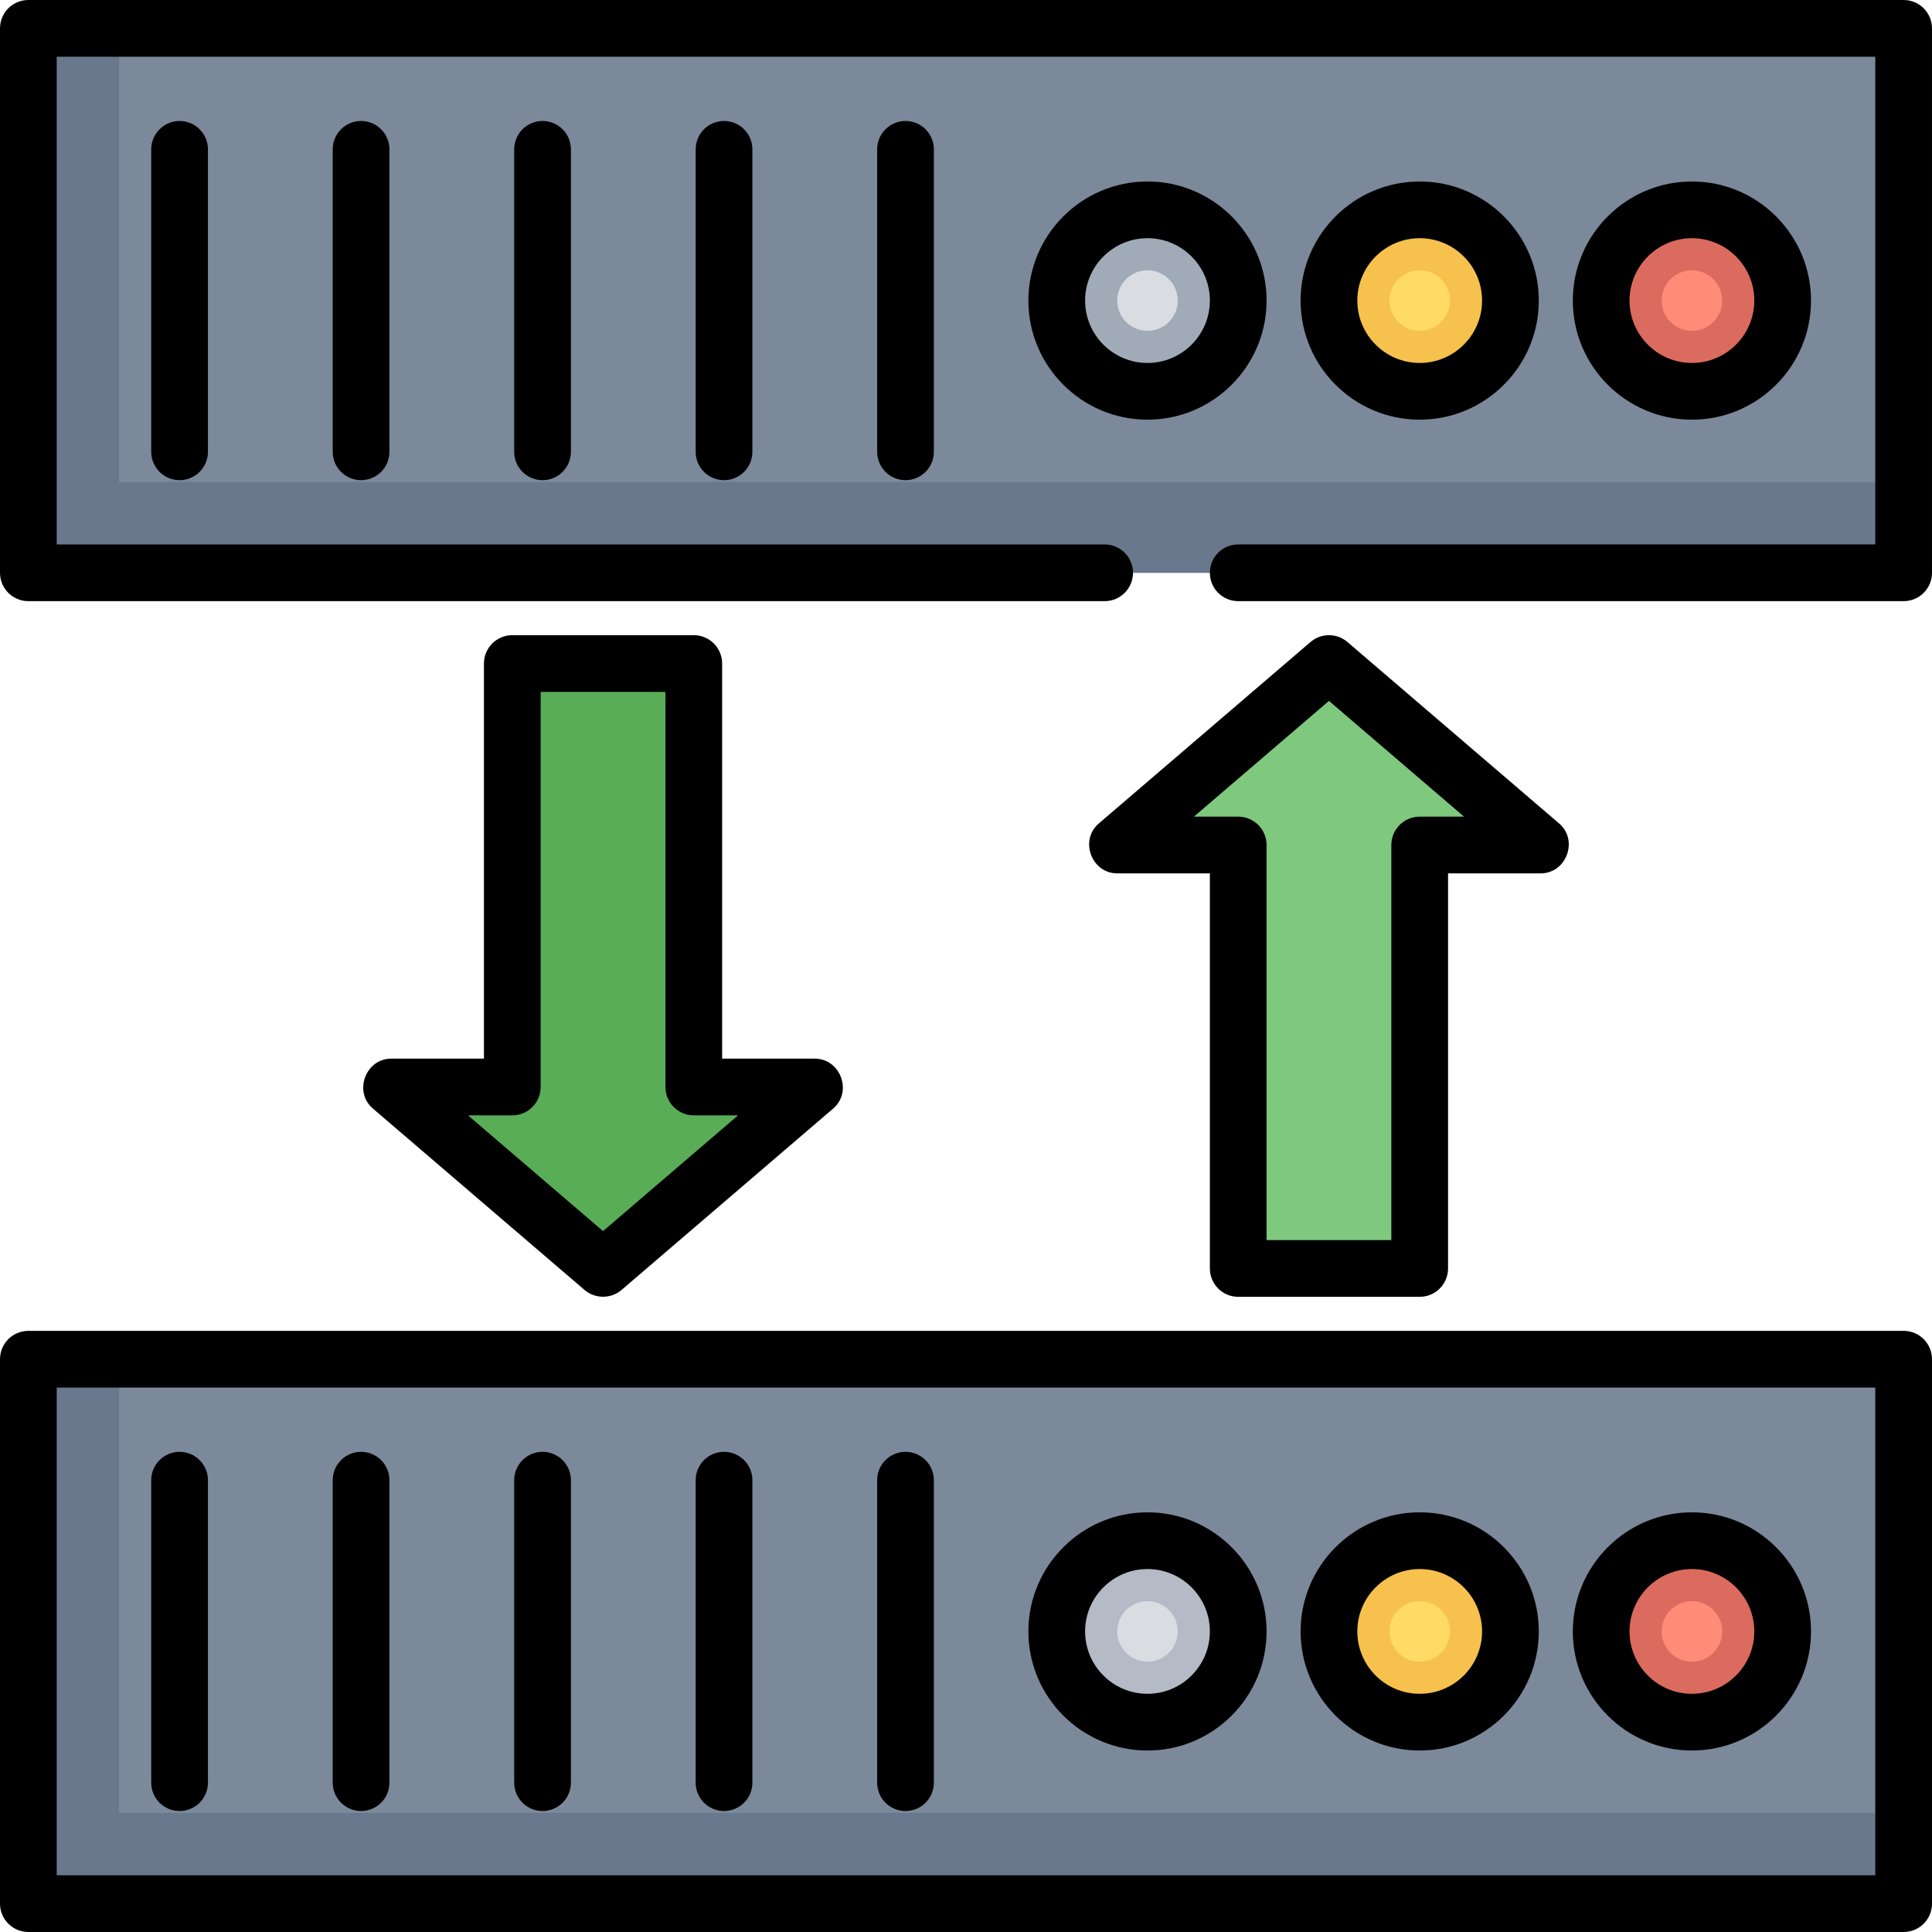 <?xml version="1.0" encoding="iso-8859-1"?>
<!-- Generator: Adobe Illustrator 19.0.0, SVG Export Plug-In . SVG Version: 6.00 Build 0)  -->
<svg version="1.1" id="Capa_1" xmlns="http://www.w3.org/2000/svg" xmlns:xlink="http://www.w3.org/1999/xlink" x="0px" y="0px"
	 viewBox="0 0 512 512" style="enable-background:new 0 0 512 512;" xml:space="preserve">
<rect x="7.515" y="7.515" style="fill:#7C899B;" width="496.971" height="144.282"/>
<polygon style="fill:#69788D;" points="31.562,127.75 31.562,7.515 7.515,7.515 7.515,151.796 504.485,151.796 504.485,127.75 "/>
<circle style="fill:#A1ABB8;" cx="304.094" cy="79.656" r="24.047"/>
<circle style="fill:#D9DDE2;" cx="304.094" cy="79.656" r="8.016"/>
<circle style="fill:#DB6B5E;" cx="448.376" cy="79.656" r="24.047"/>
<circle style="fill:#FF8C78;" cx="448.376" cy="79.656" r="8.016"/>
<circle style="fill:#F7C14D;" cx="376.235" cy="79.656" r="24.047"/>
<circle style="fill:#FFDB66;" cx="376.235" cy="79.656" r="8.016"/>
<rect x="7.515" y="360.204" style="fill:#7C899B;" width="496.971" height="144.282"/>
<polygon style="fill:#69788D;" points="31.562,480.438 31.562,360.204 7.515,360.204 7.515,504.485 504.485,504.485 
	504.485,480.438 "/>
<circle style="fill:#B4BBC6;" cx="304.094" cy="432.344" r="24.047"/>
<circle style="fill:#D9DDE2;" cx="304.094" cy="432.344" r="8.016"/>
<circle style="fill:#DB6B5E;" cx="448.376" cy="432.344" r="24.047"/>
<circle style="fill:#FF8C78;" cx="448.376" cy="432.344" r="8.016"/>
<circle style="fill:#F7C14D;" cx="376.235" cy="432.344" r="24.047"/>
<circle style="fill:#FFDB66;" cx="376.235" cy="432.344" r="8.016"/>
<polygon style="fill:#59AD57;" points="183.859,288.063 183.859,175.843 135.765,175.843 135.765,288.063 103.703,288.063 
	159.812,336.157 215.922,288.063 "/>
<polygon style="fill:#7EC97D;" points="328.141,223.937 328.141,336.157 376.235,336.157 376.235,223.937 408.297,223.937 
	352.188,175.843 296.078,223.937 "/>
<path d="M504.485,0H7.515C3.364,0,0,3.365,0,7.515v144.282c0,4.15,3.364,7.515,7.515,7.515h285.224c4.151,0,7.515-3.365,7.515-7.515
	s-3.364-7.515-7.515-7.515H15.029V15.029h481.941v129.252h-168.83c-4.151,0-7.515,3.365-7.515,7.515s3.364,7.515,7.515,7.515
	h176.344c4.151,0,7.515-3.365,7.515-7.515V7.515C512,3.365,508.636,0,504.485,0z"/>
<path d="M40.078,39.577v80.157c0,4.15,3.364,7.515,7.515,7.515s7.515-3.365,7.515-7.515V39.577c0-4.15-3.364-7.515-7.515-7.515
	S40.078,35.427,40.078,39.577z"/>
<path d="M88.172,39.577v80.157c0,4.15,3.364,7.515,7.515,7.515c4.151,0,7.515-3.365,7.515-7.515V39.577
	c0-4.15-3.364-7.515-7.515-7.515C91.536,32.063,88.172,35.427,88.172,39.577z"/>
<path d="M136.266,39.577v80.157c0,4.15,3.364,7.515,7.515,7.515s7.515-3.365,7.515-7.515V39.577c0-4.15-3.364-7.515-7.515-7.515
	S136.266,35.427,136.266,39.577z"/>
<path d="M184.36,39.577v80.157c0,4.15,3.364,7.515,7.515,7.515s7.515-3.365,7.515-7.515V39.577c0-4.15-3.364-7.515-7.515-7.515
	S184.36,35.427,184.36,39.577z"/>
<path d="M232.454,39.577v80.157c0,4.15,3.364,7.515,7.515,7.515s7.515-3.365,7.515-7.515V39.577c0-4.15-3.364-7.515-7.515-7.515
	S232.454,35.427,232.454,39.577z"/>
<path d="M335.656,79.656c0-17.403-14.159-31.562-31.562-31.562s-31.562,14.159-31.562,31.562s14.159,31.562,31.562,31.562
	S335.656,97.059,335.656,79.656z M304.094,96.188c-9.116,0-16.532-7.416-16.532-16.532s7.417-16.532,16.532-16.532
	s16.532,7.416,16.532,16.532S313.21,96.188,304.094,96.188z"/>
<path d="M479.937,79.656c0-17.403-14.159-31.562-31.562-31.562s-31.562,14.159-31.562,31.562s14.159,31.562,31.562,31.562
	S479.937,97.059,479.937,79.656z M431.843,79.656c0-9.116,7.417-16.532,16.532-16.532s16.532,7.416,16.532,16.532
	s-7.417,16.532-16.532,16.532S431.843,88.771,431.843,79.656z"/>
<path d="M407.796,79.656c0-17.403-14.159-31.562-31.562-31.562s-31.562,14.159-31.562,31.562s14.159,31.562,31.562,31.562
	S407.796,97.059,407.796,79.656z M359.703,79.656c0-9.116,7.417-16.532,16.532-16.532s16.532,7.416,16.532,16.532
	s-7.417,16.532-16.532,16.532S359.703,88.771,359.703,79.656z"/>
<path d="M504.485,352.689H7.515c-4.151,0-7.515,3.365-7.515,7.515v144.282C0,508.635,3.364,512,7.515,512h496.971
	c4.151,0,7.515-3.365,7.515-7.515V360.204C512,356.053,508.636,352.689,504.485,352.689z M496.971,496.971H15.029V367.718h481.941
	V496.971z"/>
<path d="M47.593,479.937c4.151,0,7.515-3.365,7.515-7.515v-80.157c0-4.15-3.364-7.515-7.515-7.515s-7.515,3.365-7.515,7.515v80.157
	C40.078,476.573,43.442,479.937,47.593,479.937z"/>
<path d="M95.687,479.937c4.151,0,7.515-3.365,7.515-7.515v-80.157c0-4.15-3.364-7.515-7.515-7.515c-4.151,0-7.515,3.365-7.515,7.515
	v80.157C88.172,476.573,91.536,479.937,95.687,479.937z"/>
<path d="M143.781,479.937c4.151,0,7.515-3.365,7.515-7.515v-80.157c0-4.15-3.364-7.515-7.515-7.515s-7.515,3.365-7.515,7.515v80.157
	C136.266,476.573,139.63,479.937,143.781,479.937z"/>
<path d="M191.875,479.937c4.151,0,7.515-3.365,7.515-7.515v-80.157c0-4.15-3.364-7.515-7.515-7.515s-7.515,3.365-7.515,7.515v80.157
	C184.36,476.573,187.724,479.937,191.875,479.937z"/>
<path d="M239.969,479.937c4.151,0,7.515-3.365,7.515-7.515v-80.157c0-4.15-3.364-7.515-7.515-7.515s-7.515,3.365-7.515,7.515v80.157
	C232.454,476.573,235.818,479.937,239.969,479.937z"/>
<path d="M304.094,463.906c17.403,0,31.562-14.159,31.562-31.562s-14.159-31.562-31.562-31.562s-31.562,14.159-31.562,31.562
	S286.691,463.906,304.094,463.906z M304.094,415.812c9.116,0,16.532,7.417,16.532,16.532s-7.417,16.532-16.532,16.532
	s-16.532-7.417-16.532-16.532S294.978,415.812,304.094,415.812z"/>
<path d="M448.376,463.906c17.403,0,31.562-14.159,31.562-31.562s-14.159-31.562-31.562-31.562s-31.562,14.159-31.562,31.562
	S430.973,463.906,448.376,463.906z M448.376,415.812c9.116,0,16.532,7.417,16.532,16.532s-7.417,16.532-16.532,16.532
	s-16.532-7.417-16.532-16.532S439.26,415.812,448.376,415.812z"/>
<path d="M376.235,463.906c17.403,0,31.562-14.159,31.562-31.562s-14.159-31.562-31.562-31.562s-31.562,14.159-31.562,31.562
	S358.832,463.906,376.235,463.906z M376.235,415.812c9.116,0,16.532,7.417,16.532,16.532s-7.417,16.532-16.532,16.532
	s-16.532-7.417-16.532-16.532S367.119,415.812,376.235,415.812z"/>
<path d="M183.859,168.329h-48.094c-4.151,0-7.515,3.365-7.515,7.515v104.704h-24.548c-6.815,0-10.078,8.774-4.891,13.22
	l56.11,48.094c2.78,2.383,7.001,2.383,9.781,0l56.11-48.094c5.187-4.447,1.925-13.22-4.891-13.22h-24.548V175.843
	C191.374,171.693,188.01,168.329,183.859,168.329z M195.608,295.577l-35.796,30.682l-35.796-30.682h11.749
	c4.151,0,7.515-3.365,7.515-7.515V183.358h33.065v104.704c0,4.15,3.364,7.515,7.515,7.515H195.608z"/>
<path d="M328.141,343.671h48.094c4.151,0,7.515-3.365,7.515-7.515V231.452h24.548c6.815,0,10.078-8.774,4.891-13.22l-56.11-48.094
	c-2.814-2.412-6.967-2.412-9.781,0l-56.11,48.094c-5.187,4.446-1.925,13.22,4.891,13.22h24.548v104.704
	C320.626,340.307,323.99,343.671,328.141,343.671z M316.392,216.423l35.796-30.682l35.796,30.682h-11.749
	c-4.151,0-7.515,3.365-7.515,7.515v104.704h-33.065V223.937c0-4.15-3.364-7.515-7.515-7.515H316.392z"/>
<g>
</g>
<g>
</g>
<g>
</g>
<g>
</g>
<g>
</g>
<g>
</g>
<g>
</g>
<g>
</g>
<g>
</g>
<g>
</g>
<g>
</g>
<g>
</g>
<g>
</g>
<g>
</g>
<g>
</g>
</svg>
